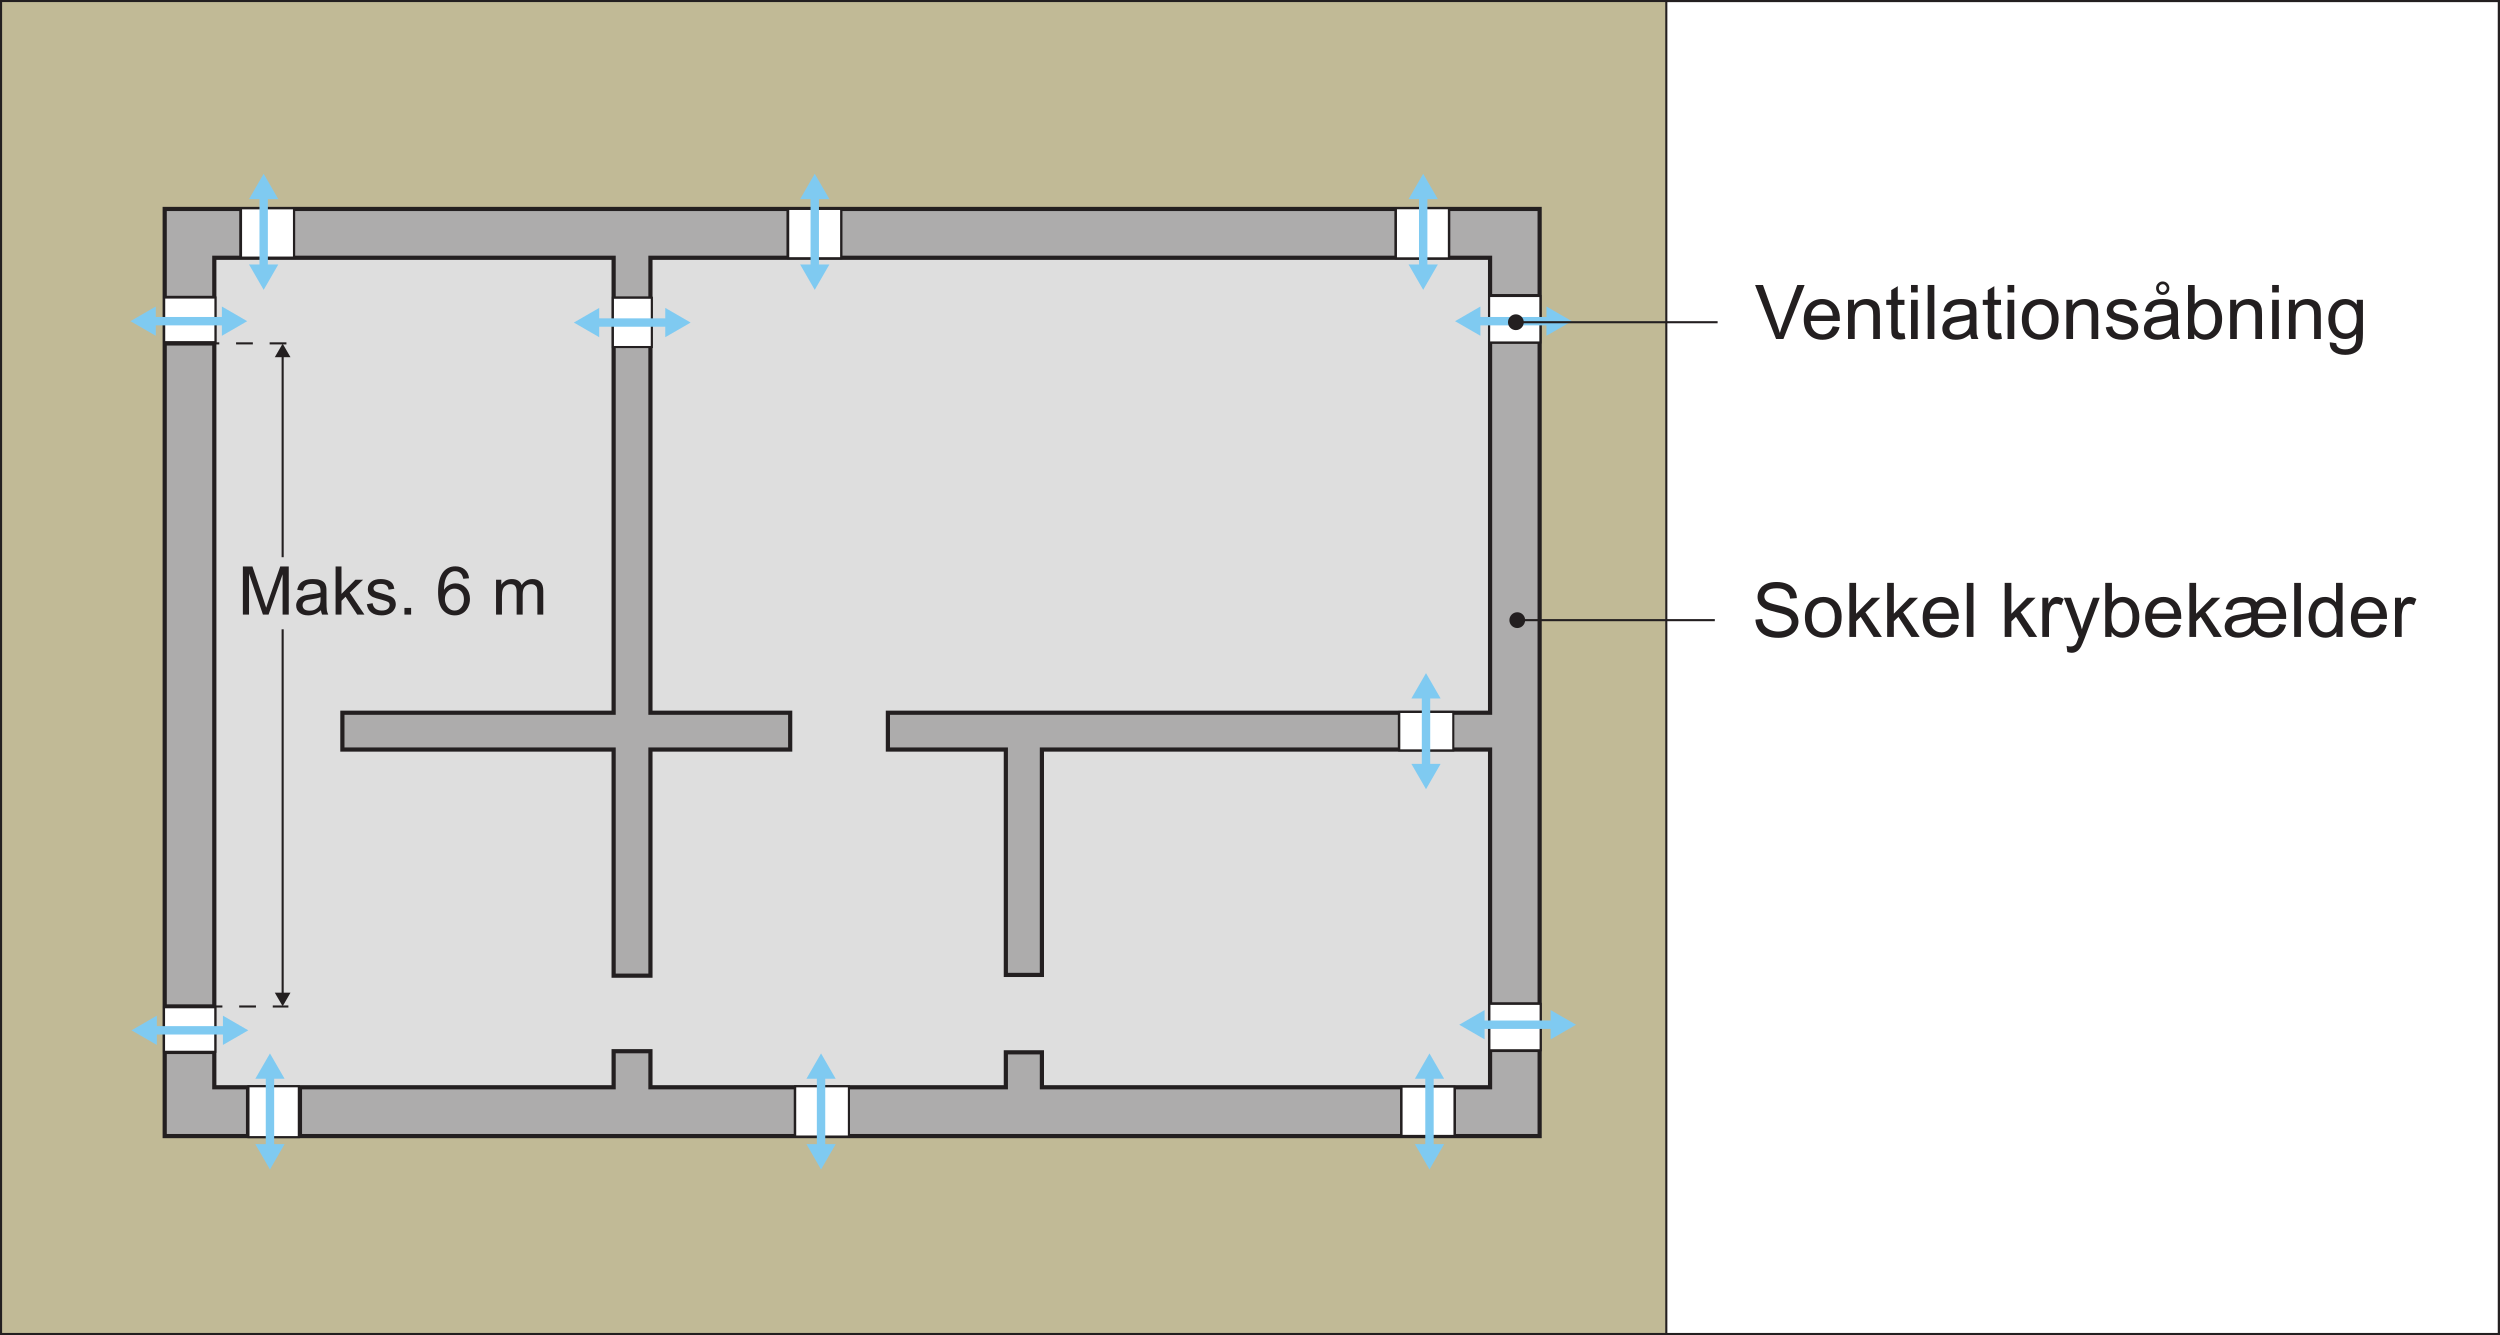 <?xml version="1.0" encoding="UTF-8"?>
<svg xmlns="http://www.w3.org/2000/svg" xmlns:xlink="http://www.w3.org/1999/xlink" width="297.89pt" height="159.08pt" viewBox="0 0 297.89 159.08" version="1.1">
<rect x="0" y="0" width="297.89" height="159.08" fill="#808080" stroke="none"/>
<defs>
<g>
<symbol overflow="visible" id="glyph0-0">
<path style="stroke:none;" d="M 5 0 L 5 -5 L 1 -5 L 1 0 Z M 1.125 -4.875 L 4.875 -4.875 L 4.875 -0.125 L 1.125 -0.125 Z M 1.125 -4.875 "/>
</symbol>
<symbol overflow="visible" id="glyph0-1">
<path style="stroke:none;" d="M 1.328 0 L 1.328 -4.875 L 2.984 0 L 3.656 0 L 5.328 -4.797 L 5.328 0 L 6.062 0 L 6.062 -5.734 L 5.047 -5.734 L 3.672 -1.75 C 3.531 -1.344 3.438 -1.031 3.375 -0.828 C 3.297 -1.016 3.219 -1.297 3.094 -1.672 L 1.734 -5.734 L 0.594 -5.734 L 0.594 0 Z M 1.328 0 "/>
</symbol>
<symbol overflow="visible" id="glyph0-2">
<path style="stroke:none;" d="M 3.375 0 L 4.109 0 C 4.031 -0.156 3.969 -0.328 3.938 -0.5 C 3.906 -0.672 3.891 -1.094 3.891 -1.734 L 3.891 -2.672 C 3.891 -2.984 3.891 -3.203 3.859 -3.312 C 3.812 -3.516 3.75 -3.672 3.641 -3.797 C 3.531 -3.922 3.375 -4.031 3.156 -4.109 C 2.922 -4.203 2.641 -4.234 2.281 -4.234 C 1.922 -4.234 1.609 -4.188 1.344 -4.094 C 1.078 -3.984 0.859 -3.859 0.719 -3.672 C 0.578 -3.5 0.469 -3.25 0.406 -2.953 L 1.094 -2.859 C 1.172 -3.156 1.281 -3.375 1.453 -3.484 C 1.609 -3.594 1.844 -3.656 2.188 -3.656 C 2.531 -3.656 2.812 -3.578 2.984 -3.422 C 3.125 -3.297 3.188 -3.109 3.188 -2.812 C 3.188 -2.797 3.188 -2.734 3.188 -2.625 C 2.906 -2.531 2.5 -2.453 1.922 -2.391 C 1.641 -2.359 1.438 -2.312 1.297 -2.281 C 1.109 -2.234 0.938 -2.156 0.797 -2.062 C 0.641 -1.953 0.516 -1.812 0.422 -1.641 C 0.344 -1.484 0.281 -1.297 0.281 -1.094 C 0.281 -0.75 0.406 -0.469 0.656 -0.25 C 0.906 -0.031 1.25 0.094 1.719 0.094 C 1.984 0.094 2.25 0.047 2.484 -0.047 C 2.734 -0.141 2.969 -0.297 3.234 -0.516 C 3.266 -0.312 3.297 -0.156 3.375 0 Z M 3.188 -1.828 C 3.188 -1.516 3.141 -1.281 3.062 -1.125 C 2.969 -0.922 2.812 -0.766 2.594 -0.641 C 2.391 -0.516 2.156 -0.469 1.875 -0.469 C 1.594 -0.469 1.391 -0.531 1.25 -0.641 C 1.109 -0.781 1.047 -0.922 1.047 -1.125 C 1.047 -1.234 1.078 -1.359 1.141 -1.453 C 1.203 -1.547 1.297 -1.625 1.422 -1.688 C 1.531 -1.734 1.75 -1.781 2.031 -1.812 C 2.547 -1.891 2.922 -1.969 3.188 -2.078 Z M 3.188 -1.828 "/>
</symbol>
<symbol overflow="visible" id="glyph0-3">
<path style="stroke:none;" d="M 1.234 0 L 1.234 -1.641 L 1.719 -2.125 L 3.109 0 L 3.969 0 L 2.219 -2.609 L 3.812 -4.156 L 2.891 -4.156 L 1.234 -2.469 L 1.234 -5.734 L 0.531 -5.734 L 0.531 0 Z M 1.234 0 "/>
</symbol>
<symbol overflow="visible" id="glyph0-4">
<path style="stroke:none;" d="M 0.797 -0.25 C 1.078 -0.031 1.484 0.094 2.031 0.094 C 2.359 0.094 2.641 0.031 2.891 -0.078 C 3.156 -0.188 3.359 -0.359 3.484 -0.562 C 3.625 -0.766 3.703 -0.984 3.703 -1.219 C 3.703 -1.469 3.641 -1.656 3.531 -1.828 C 3.422 -1.984 3.25 -2.109 3.062 -2.188 C 2.859 -2.266 2.516 -2.391 2.031 -2.516 C 1.688 -2.609 1.469 -2.672 1.406 -2.703 C 1.281 -2.75 1.188 -2.812 1.141 -2.875 C 1.078 -2.953 1.047 -3.047 1.047 -3.125 C 1.047 -3.266 1.125 -3.406 1.25 -3.5 C 1.391 -3.609 1.625 -3.656 1.938 -3.656 C 2.219 -3.656 2.422 -3.594 2.578 -3.484 C 2.734 -3.359 2.812 -3.188 2.844 -2.969 L 3.531 -3.078 C 3.484 -3.344 3.406 -3.562 3.297 -3.719 C 3.172 -3.875 2.984 -4.016 2.75 -4.094 C 2.5 -4.188 2.219 -4.234 1.891 -4.234 C 1.688 -4.234 1.469 -4.219 1.281 -4.156 C 1.094 -4.109 0.953 -4.031 0.844 -3.953 C 0.703 -3.844 0.578 -3.719 0.5 -3.562 C 0.406 -3.406 0.375 -3.234 0.375 -3.047 C 0.375 -2.844 0.422 -2.656 0.516 -2.484 C 0.625 -2.328 0.781 -2.188 0.969 -2.094 C 1.172 -2 1.531 -1.891 2.047 -1.766 C 2.422 -1.656 2.656 -1.578 2.766 -1.516 C 2.906 -1.438 2.969 -1.297 2.969 -1.141 C 2.969 -0.969 2.891 -0.812 2.75 -0.688 C 2.578 -0.547 2.344 -0.484 2.031 -0.484 C 1.703 -0.484 1.453 -0.562 1.266 -0.719 C 1.094 -0.859 0.984 -1.078 0.938 -1.359 L 0.25 -1.234 C 0.328 -0.797 0.5 -0.469 0.797 -0.25 Z M 0.797 -0.25 "/>
</symbol>
<symbol overflow="visible" id="glyph0-5">
<path style="stroke:none;" d="M 1.531 0 L 1.531 -0.797 L 0.734 -0.797 L 0.734 0 Z M 1.531 0 "/>
</symbol>
<symbol overflow="visible" id="glyph0-6">
<path style="stroke:none;" d=""/>
</symbol>
<symbol overflow="visible" id="glyph0-7">
<path style="stroke:none;" d="M 3.469 -5.375 C 3.188 -5.625 2.812 -5.75 2.359 -5.75 C 1.766 -5.75 1.281 -5.531 0.922 -5.094 C 0.516 -4.594 0.297 -3.797 0.297 -2.688 C 0.297 -1.688 0.484 -0.984 0.859 -0.547 C 1.234 -0.125 1.703 0.094 2.297 0.094 C 2.641 0.094 2.938 0.016 3.219 -0.156 C 3.484 -0.312 3.703 -0.547 3.859 -0.859 C 4.016 -1.172 4.094 -1.5 4.094 -1.859 C 4.094 -2.406 3.922 -2.859 3.594 -3.203 C 3.266 -3.547 2.859 -3.719 2.391 -3.719 C 2.125 -3.719 1.859 -3.656 1.625 -3.531 C 1.375 -3.406 1.172 -3.219 1 -2.953 C 1.016 -3.531 1.078 -3.969 1.203 -4.281 C 1.328 -4.594 1.5 -4.828 1.719 -4.984 C 1.891 -5.109 2.094 -5.172 2.312 -5.172 C 2.594 -5.172 2.844 -5.078 3.031 -4.875 C 3.141 -4.75 3.234 -4.547 3.297 -4.266 L 3.984 -4.328 C 3.938 -4.781 3.766 -5.125 3.469 -5.375 Z M 1.453 -2.75 C 1.656 -2.984 1.938 -3.094 2.25 -3.094 C 2.578 -3.094 2.844 -2.984 3.062 -2.75 C 3.266 -2.531 3.375 -2.219 3.375 -1.812 C 3.375 -1.406 3.266 -1.078 3.047 -0.844 C 2.844 -0.594 2.578 -0.484 2.281 -0.484 C 2.078 -0.484 1.875 -0.531 1.703 -0.656 C 1.516 -0.766 1.375 -0.938 1.266 -1.156 C 1.156 -1.391 1.109 -1.609 1.109 -1.859 C 1.109 -2.219 1.219 -2.531 1.453 -2.75 Z M 1.453 -2.75 "/>
</symbol>
<symbol overflow="visible" id="glyph0-8">
<path style="stroke:none;" d="M 1.234 0 L 1.234 -2.156 C 1.234 -2.531 1.266 -2.812 1.344 -3.016 C 1.422 -3.219 1.547 -3.375 1.719 -3.469 C 1.875 -3.578 2.062 -3.625 2.25 -3.625 C 2.516 -3.625 2.703 -3.547 2.812 -3.406 C 2.938 -3.234 2.984 -3.016 2.984 -2.703 L 2.984 0 L 3.703 0 L 3.703 -2.406 C 3.703 -2.844 3.797 -3.141 3.984 -3.344 C 4.172 -3.531 4.422 -3.625 4.719 -3.625 C 4.875 -3.625 5.016 -3.594 5.141 -3.516 C 5.25 -3.438 5.344 -3.344 5.391 -3.219 C 5.438 -3.094 5.453 -2.891 5.453 -2.609 L 5.453 0 L 6.156 0 L 6.156 -2.844 C 6.156 -3.312 6.047 -3.672 5.828 -3.891 C 5.594 -4.125 5.281 -4.234 4.875 -4.234 C 4.344 -4.234 3.906 -4 3.578 -3.516 C 3.5 -3.75 3.375 -3.922 3.172 -4.047 C 2.969 -4.172 2.719 -4.234 2.422 -4.234 C 2.141 -4.234 1.891 -4.172 1.688 -4.062 C 1.469 -3.922 1.281 -3.766 1.156 -3.562 L 1.156 -4.156 L 0.531 -4.156 L 0.531 0 Z M 1.234 0 "/>
</symbol>
<symbol overflow="visible" id="glyph1-0">
<path style="stroke:none;" d="M 5.625 0 L 5.625 -5.625 L 1.125 -5.625 L 1.125 0 Z M 1.266 -5.484 L 5.484 -5.484 L 5.484 -0.141 L 1.266 -0.141 Z M 1.266 -5.484 "/>
</symbol>
<symbol overflow="visible" id="glyph1-1">
<path style="stroke:none;" d="M 0.766 -0.906 C 0.984 -0.578 1.297 -0.312 1.688 -0.141 C 2.094 0.031 2.578 0.109 3.156 0.109 C 3.625 0.109 4.031 0.031 4.391 -0.141 C 4.766 -0.312 5.047 -0.547 5.234 -0.844 C 5.438 -1.156 5.531 -1.469 5.531 -1.812 C 5.531 -2.156 5.438 -2.469 5.266 -2.734 C 5.078 -3 4.812 -3.219 4.438 -3.391 C 4.188 -3.5 3.703 -3.641 3.016 -3.797 C 2.328 -3.953 1.891 -4.109 1.734 -4.25 C 1.562 -4.406 1.469 -4.594 1.469 -4.828 C 1.469 -5.094 1.594 -5.312 1.828 -5.516 C 2.062 -5.703 2.438 -5.797 2.969 -5.797 C 3.453 -5.797 3.828 -5.688 4.078 -5.484 C 4.344 -5.281 4.484 -4.969 4.531 -4.562 L 5.344 -4.625 C 5.328 -5 5.234 -5.344 5.031 -5.641 C 4.828 -5.938 4.547 -6.172 4.188 -6.312 C 3.828 -6.469 3.406 -6.547 2.922 -6.547 C 2.5 -6.547 2.094 -6.484 1.75 -6.344 C 1.391 -6.188 1.109 -5.969 0.938 -5.688 C 0.75 -5.406 0.656 -5.109 0.656 -4.766 C 0.656 -4.469 0.734 -4.219 0.875 -3.969 C 1.031 -3.734 1.266 -3.531 1.562 -3.359 C 1.812 -3.234 2.219 -3.109 2.812 -2.969 C 3.406 -2.828 3.781 -2.719 3.953 -2.656 C 4.234 -2.547 4.422 -2.422 4.531 -2.281 C 4.656 -2.125 4.719 -1.938 4.719 -1.75 C 4.719 -1.547 4.656 -1.359 4.531 -1.203 C 4.406 -1.031 4.234 -0.891 3.984 -0.797 C 3.719 -0.688 3.438 -0.641 3.109 -0.641 C 2.75 -0.641 2.422 -0.719 2.141 -0.844 C 1.844 -0.969 1.625 -1.141 1.484 -1.344 C 1.344 -1.547 1.25 -1.812 1.219 -2.141 L 0.406 -2.062 C 0.422 -1.641 0.547 -1.25 0.766 -0.906 Z M 0.766 -0.906 "/>
</symbol>
<symbol overflow="visible" id="glyph1-2">
<path style="stroke:none;" d="M 0.906 -0.531 C 1.312 -0.109 1.844 0.094 2.484 0.094 C 2.891 0.094 3.266 0 3.625 -0.188 C 3.953 -0.375 4.219 -0.641 4.406 -0.984 C 4.578 -1.328 4.672 -1.797 4.672 -2.406 C 4.672 -3.141 4.469 -3.719 4.062 -4.141 C 3.656 -4.562 3.125 -4.766 2.484 -4.766 C 1.906 -4.766 1.422 -4.594 1.016 -4.25 C 0.547 -3.828 0.297 -3.188 0.297 -2.344 C 0.297 -1.547 0.5 -0.938 0.906 -0.531 Z M 1.5 -3.672 C 1.766 -3.969 2.094 -4.109 2.484 -4.109 C 2.875 -4.109 3.203 -3.969 3.469 -3.672 C 3.719 -3.375 3.859 -2.938 3.859 -2.359 C 3.859 -1.75 3.719 -1.297 3.469 -1 C 3.203 -0.703 2.875 -0.547 2.484 -0.547 C 2.094 -0.547 1.766 -0.688 1.5 -0.984 C 1.234 -1.281 1.109 -1.734 1.109 -2.328 C 1.109 -2.922 1.234 -3.375 1.5 -3.672 Z M 1.5 -3.672 "/>
</symbol>
<symbol overflow="visible" id="glyph1-3">
<path style="stroke:none;" d="M 1.391 0 L 1.391 -1.859 L 1.938 -2.391 L 3.484 0 L 4.469 0 L 2.5 -2.938 L 4.281 -4.672 L 3.266 -4.672 L 1.391 -2.766 L 1.391 -6.438 L 0.594 -6.438 L 0.594 0 Z M 1.391 0 "/>
</symbol>
<symbol overflow="visible" id="glyph1-4">
<path style="stroke:none;" d="M 3.297 -0.781 C 3.094 -0.625 2.844 -0.547 2.562 -0.547 C 2.156 -0.547 1.844 -0.688 1.578 -0.953 C 1.312 -1.234 1.172 -1.625 1.141 -2.141 L 4.625 -2.141 C 4.625 -2.219 4.625 -2.297 4.625 -2.344 C 4.625 -3.109 4.422 -3.703 4.031 -4.125 C 3.641 -4.547 3.125 -4.766 2.516 -4.766 C 1.859 -4.766 1.344 -4.547 0.938 -4.125 C 0.531 -3.688 0.328 -3.078 0.328 -2.297 C 0.328 -1.531 0.531 -0.953 0.938 -0.531 C 1.328 -0.109 1.875 0.094 2.562 0.094 C 3.094 0.094 3.531 -0.031 3.891 -0.297 C 4.234 -0.562 4.469 -0.922 4.594 -1.406 L 3.781 -1.516 C 3.656 -1.172 3.5 -0.938 3.297 -0.781 Z M 1.609 -3.75 C 1.844 -4 2.156 -4.125 2.516 -4.125 C 2.922 -4.125 3.234 -3.969 3.484 -3.656 C 3.656 -3.469 3.75 -3.172 3.781 -2.781 L 1.188 -2.781 C 1.219 -3.188 1.344 -3.516 1.609 -3.75 Z M 1.609 -3.75 "/>
</symbol>
<symbol overflow="visible" id="glyph1-5">
<path style="stroke:none;" d="M 1.375 0 L 1.375 -6.438 L 0.578 -6.438 L 0.578 0 Z M 1.375 0 "/>
</symbol>
<symbol overflow="visible" id="glyph1-6">
<path style="stroke:none;" d=""/>
</symbol>
<symbol overflow="visible" id="glyph1-7">
<path style="stroke:none;" d="M 1.375 0 L 1.375 -2.438 C 1.375 -2.766 1.422 -3.078 1.516 -3.359 C 1.562 -3.547 1.672 -3.688 1.797 -3.797 C 1.938 -3.891 2.094 -3.953 2.266 -3.953 C 2.453 -3.953 2.641 -3.891 2.844 -3.781 L 3.125 -4.516 C 2.844 -4.688 2.578 -4.766 2.312 -4.766 C 2.125 -4.766 1.953 -4.719 1.797 -4.609 C 1.641 -4.516 1.469 -4.281 1.297 -3.953 L 1.297 -4.672 L 0.578 -4.672 L 0.578 0 Z M 1.375 0 "/>
</symbol>
<symbol overflow="visible" id="glyph1-8">
<path style="stroke:none;" d="M 1.078 1.891 C 1.328 1.891 1.531 1.828 1.719 1.703 C 1.906 1.578 2.062 1.391 2.203 1.141 C 2.312 0.938 2.453 0.594 2.656 0.078 L 4.422 -4.672 L 3.625 -4.672 L 2.625 -1.938 C 2.5 -1.609 2.391 -1.25 2.297 -0.906 C 2.203 -1.266 2.094 -1.625 1.969 -1.969 L 0.984 -4.672 L 0.141 -4.672 L 1.922 0.016 C 1.875 0.094 1.859 0.156 1.844 0.203 C 1.734 0.516 1.656 0.719 1.609 0.797 C 1.531 0.906 1.453 0.984 1.344 1.047 C 1.234 1.109 1.094 1.141 0.922 1.141 C 0.797 1.141 0.641 1.109 0.469 1.062 L 0.562 1.797 C 0.75 1.859 0.922 1.891 1.078 1.891 Z M 1.078 1.891 "/>
</symbol>
<symbol overflow="visible" id="glyph1-9">
<path style="stroke:none;" d="M 1.328 -0.578 C 1.641 -0.125 2.062 0.094 2.625 0.094 C 3.172 0.094 3.641 -0.109 4.047 -0.562 C 4.438 -0.984 4.641 -1.609 4.641 -2.406 C 4.641 -2.75 4.594 -3.062 4.484 -3.359 C 4.406 -3.641 4.281 -3.891 4.109 -4.109 C 3.938 -4.312 3.719 -4.484 3.469 -4.594 C 3.219 -4.719 2.938 -4.766 2.656 -4.766 C 2.141 -4.766 1.703 -4.562 1.375 -4.141 L 1.375 -6.438 L 0.578 -6.438 L 0.578 0 L 1.328 0 Z M 1.688 -3.672 C 1.938 -3.969 2.234 -4.125 2.578 -4.125 C 2.922 -4.125 3.219 -3.984 3.469 -3.688 C 3.703 -3.406 3.828 -2.953 3.828 -2.344 C 3.828 -1.75 3.703 -1.297 3.453 -1 C 3.188 -0.703 2.891 -0.547 2.562 -0.547 C 2.125 -0.547 1.797 -0.75 1.531 -1.156 C 1.391 -1.406 1.312 -1.812 1.312 -2.359 C 1.312 -2.938 1.438 -3.375 1.688 -3.672 Z M 1.688 -3.672 "/>
</symbol>
<symbol overflow="visible" id="glyph1-10">
<path style="stroke:none;" d="M 6.781 -1.531 C 6.703 -1.219 6.562 -0.984 6.359 -0.812 C 6.141 -0.641 5.891 -0.547 5.594 -0.547 C 5.328 -0.547 5.094 -0.609 4.875 -0.734 C 4.656 -0.859 4.5 -1.031 4.406 -1.219 C 4.297 -1.406 4.25 -1.703 4.25 -2.141 L 7.625 -2.141 C 7.625 -2.266 7.625 -2.344 7.625 -2.406 C 7.625 -2.766 7.562 -3.141 7.422 -3.516 C 7.266 -3.891 7.047 -4.188 6.734 -4.422 C 6.422 -4.656 6.031 -4.766 5.562 -4.766 C 5.219 -4.766 4.938 -4.719 4.703 -4.609 C 4.469 -4.5 4.25 -4.344 4.062 -4.141 C 3.938 -4.328 3.797 -4.469 3.625 -4.547 C 3.328 -4.703 2.938 -4.766 2.453 -4.766 C 2.062 -4.766 1.734 -4.719 1.438 -4.594 C 1.156 -4.484 0.922 -4.328 0.781 -4.125 C 0.625 -3.922 0.5 -3.656 0.422 -3.312 L 1.188 -3.219 C 1.234 -3.469 1.312 -3.641 1.391 -3.766 C 1.469 -3.875 1.609 -3.953 1.781 -4.016 C 1.969 -4.094 2.172 -4.109 2.438 -4.109 C 2.812 -4.109 3.078 -4.047 3.234 -3.891 C 3.391 -3.75 3.453 -3.484 3.453 -3.109 C 3.453 -3.062 3.453 -3 3.453 -2.938 C 3.156 -2.859 2.797 -2.781 2.344 -2.719 C 1.797 -2.641 1.375 -2.562 1.109 -2.438 C 0.859 -2.328 0.656 -2.156 0.516 -1.938 C 0.375 -1.719 0.297 -1.484 0.297 -1.234 C 0.297 -0.859 0.438 -0.547 0.719 -0.281 C 1 -0.031 1.391 0.094 1.891 0.094 C 2.25 0.094 2.578 0.031 2.891 -0.109 C 3.219 -0.25 3.516 -0.469 3.828 -0.781 C 4.047 -0.469 4.297 -0.25 4.578 -0.109 C 4.859 0.031 5.188 0.094 5.562 0.094 C 6.078 0.094 6.516 -0.031 6.859 -0.297 C 7.219 -0.562 7.469 -0.938 7.609 -1.438 Z M 4.641 -3.766 C 4.875 -4 5.188 -4.109 5.547 -4.109 C 5.906 -4.109 6.203 -4 6.422 -3.781 C 6.656 -3.578 6.781 -3.234 6.828 -2.781 L 4.25 -2.781 C 4.281 -3.203 4.406 -3.531 4.641 -3.766 Z M 3.406 -1.391 C 3.328 -1.141 3.172 -0.938 2.922 -0.781 C 2.672 -0.609 2.375 -0.516 2.047 -0.516 C 1.75 -0.516 1.516 -0.594 1.375 -0.734 C 1.219 -0.875 1.141 -1.047 1.141 -1.266 C 1.141 -1.469 1.219 -1.656 1.391 -1.797 C 1.516 -1.906 1.75 -1.969 2.062 -2.016 C 2.766 -2.141 3.234 -2.234 3.469 -2.344 C 3.469 -1.859 3.453 -1.547 3.406 -1.391 Z M 3.406 -1.391 "/>
</symbol>
<symbol overflow="visible" id="glyph1-11">
<path style="stroke:none;" d="M 4.344 0 L 4.344 -6.438 L 3.562 -6.438 L 3.562 -4.125 C 3.422 -4.312 3.234 -4.469 3.016 -4.594 C 2.797 -4.703 2.547 -4.766 2.266 -4.766 C 1.875 -4.766 1.531 -4.672 1.219 -4.469 C 0.922 -4.266 0.688 -3.984 0.531 -3.594 C 0.375 -3.219 0.297 -2.797 0.297 -2.328 C 0.297 -1.859 0.391 -1.438 0.562 -1.062 C 0.734 -0.703 0.969 -0.406 1.281 -0.203 C 1.594 0 1.938 0.094 2.297 0.094 C 2.875 0.094 3.312 -0.141 3.609 -0.594 L 3.609 0 Z M 1.453 -3.688 C 1.703 -3.969 1.984 -4.109 2.344 -4.109 C 2.703 -4.109 3 -3.953 3.266 -3.656 C 3.5 -3.359 3.625 -2.891 3.625 -2.266 C 3.625 -1.688 3.516 -1.25 3.266 -0.969 C 3.031 -0.688 2.734 -0.547 2.375 -0.547 C 2.031 -0.547 1.734 -0.688 1.484 -0.984 C 1.234 -1.281 1.109 -1.734 1.109 -2.328 C 1.109 -2.938 1.219 -3.391 1.453 -3.688 Z M 1.453 -3.688 "/>
</symbol>
<symbol overflow="visible" id="glyph1-12">
<path style="stroke:none;" d="M 3.406 0 L 5.938 -6.438 L 5.062 -6.438 L 3.328 -1.766 C 3.188 -1.406 3.078 -1.062 2.984 -0.719 C 2.875 -1.031 2.766 -1.391 2.641 -1.766 L 0.969 -6.438 L 0.031 -6.438 L 2.531 0 Z M 3.406 0 "/>
</symbol>
<symbol overflow="visible" id="glyph1-13">
<path style="stroke:none;" d="M 1.391 0 L 1.391 -2.547 C 1.391 -3.156 1.516 -3.562 1.75 -3.766 C 2 -3.984 2.281 -4.094 2.625 -4.094 C 2.828 -4.094 3.016 -4.047 3.172 -3.938 C 3.328 -3.859 3.438 -3.719 3.5 -3.562 C 3.562 -3.406 3.594 -3.156 3.594 -2.828 L 3.594 0 L 4.391 0 L 4.391 -2.875 C 4.391 -3.234 4.359 -3.484 4.344 -3.641 C 4.297 -3.859 4.219 -4.062 4.094 -4.219 C 3.984 -4.391 3.797 -4.516 3.562 -4.609 C 3.328 -4.719 3.062 -4.766 2.797 -4.766 C 2.141 -4.766 1.641 -4.516 1.312 -4 L 1.312 -4.672 L 0.594 -4.672 L 0.594 0 Z M 1.391 0 "/>
</symbol>
<symbol overflow="visible" id="glyph1-14">
<path style="stroke:none;" d="M 1.969 -0.672 C 1.859 -0.672 1.766 -0.688 1.703 -0.734 C 1.641 -0.781 1.594 -0.812 1.562 -0.891 C 1.531 -0.953 1.516 -1.094 1.516 -1.328 L 1.516 -4.062 L 2.312 -4.062 L 2.312 -4.672 L 1.516 -4.672 L 1.516 -6.297 L 0.734 -5.828 L 0.734 -4.672 L 0.141 -4.672 L 0.141 -4.062 L 0.734 -4.062 L 0.734 -1.375 C 0.734 -0.891 0.766 -0.578 0.828 -0.438 C 0.891 -0.281 1 -0.156 1.156 -0.078 C 1.312 0.016 1.531 0.062 1.828 0.062 C 2 0.062 2.203 0.031 2.422 -0.016 L 2.312 -0.703 C 2.172 -0.688 2.047 -0.672 1.969 -0.672 Z M 1.969 -0.672 "/>
</symbol>
<symbol overflow="visible" id="glyph1-15">
<path style="stroke:none;" d="M 1.391 -5.547 L 1.391 -6.438 L 0.594 -6.438 L 0.594 -5.547 Z M 1.391 0 L 1.391 -4.672 L 0.594 -4.672 L 0.594 0 Z M 1.391 0 "/>
</symbol>
<symbol overflow="visible" id="glyph1-16">
<path style="stroke:none;" d="M 3.797 0 L 4.625 0 C 4.531 -0.188 4.469 -0.375 4.422 -0.562 C 4.406 -0.75 4.391 -1.219 4.391 -1.953 L 4.391 -3 C 4.391 -3.359 4.375 -3.594 4.344 -3.734 C 4.297 -3.953 4.219 -4.125 4.094 -4.281 C 3.984 -4.422 3.797 -4.531 3.547 -4.625 C 3.297 -4.719 2.969 -4.766 2.578 -4.766 C 2.172 -4.766 1.812 -4.719 1.516 -4.609 C 1.203 -4.484 0.969 -4.344 0.812 -4.125 C 0.641 -3.938 0.531 -3.656 0.453 -3.328 L 1.234 -3.219 C 1.312 -3.562 1.453 -3.781 1.625 -3.922 C 1.812 -4.047 2.078 -4.109 2.453 -4.109 C 2.859 -4.109 3.156 -4.016 3.359 -3.844 C 3.516 -3.719 3.578 -3.484 3.578 -3.172 C 3.578 -3.141 3.578 -3.062 3.578 -2.969 C 3.281 -2.859 2.812 -2.766 2.156 -2.688 C 1.859 -2.656 1.625 -2.609 1.453 -2.578 C 1.25 -2.516 1.062 -2.438 0.891 -2.312 C 0.719 -2.203 0.578 -2.047 0.484 -1.859 C 0.375 -1.672 0.328 -1.453 0.328 -1.234 C 0.328 -0.844 0.453 -0.516 0.734 -0.281 C 1.016 -0.031 1.406 0.094 1.922 0.094 C 2.234 0.094 2.531 0.047 2.797 -0.047 C 3.062 -0.156 3.344 -0.328 3.641 -0.578 C 3.672 -0.359 3.719 -0.172 3.797 0 Z M 3.578 -2.047 C 3.578 -1.703 3.531 -1.438 3.453 -1.266 C 3.344 -1.031 3.172 -0.859 2.922 -0.719 C 2.688 -0.578 2.422 -0.516 2.109 -0.516 C 1.797 -0.516 1.562 -0.594 1.406 -0.734 C 1.25 -0.875 1.172 -1.047 1.172 -1.266 C 1.172 -1.391 1.203 -1.516 1.281 -1.625 C 1.344 -1.75 1.453 -1.828 1.594 -1.891 C 1.734 -1.938 1.969 -2 2.281 -2.047 C 2.859 -2.125 3.297 -2.219 3.578 -2.344 Z M 3.578 -2.047 "/>
</symbol>
<symbol overflow="visible" id="glyph1-17">
<path style="stroke:none;" d="M 0.891 -0.281 C 1.203 -0.031 1.672 0.094 2.281 0.094 C 2.641 0.094 2.969 0.031 3.266 -0.094 C 3.562 -0.219 3.766 -0.391 3.922 -0.625 C 4.078 -0.859 4.156 -1.109 4.156 -1.375 C 4.156 -1.641 4.094 -1.875 3.969 -2.047 C 3.844 -2.234 3.656 -2.359 3.453 -2.469 C 3.219 -2.562 2.828 -2.688 2.281 -2.828 C 1.891 -2.938 1.656 -3 1.578 -3.031 C 1.438 -3.094 1.344 -3.156 1.281 -3.234 C 1.219 -3.328 1.172 -3.422 1.172 -3.516 C 1.172 -3.688 1.266 -3.828 1.406 -3.938 C 1.562 -4.062 1.828 -4.125 2.188 -4.125 C 2.5 -4.125 2.734 -4.047 2.891 -3.922 C 3.062 -3.781 3.172 -3.594 3.203 -3.344 L 3.984 -3.453 C 3.922 -3.766 3.828 -4 3.703 -4.188 C 3.578 -4.359 3.359 -4.516 3.094 -4.609 C 2.812 -4.719 2.5 -4.766 2.141 -4.766 C 1.891 -4.766 1.656 -4.75 1.453 -4.688 C 1.234 -4.609 1.078 -4.531 0.938 -4.453 C 0.781 -4.328 0.641 -4.188 0.562 -4 C 0.453 -3.828 0.406 -3.641 0.406 -3.422 C 0.406 -3.203 0.469 -2.984 0.578 -2.797 C 0.703 -2.625 0.875 -2.469 1.094 -2.359 C 1.328 -2.25 1.719 -2.125 2.297 -1.984 C 2.734 -1.875 3 -1.781 3.109 -1.703 C 3.266 -1.609 3.344 -1.469 3.344 -1.281 C 3.344 -1.094 3.266 -0.922 3.094 -0.781 C 2.906 -0.625 2.641 -0.547 2.281 -0.547 C 1.906 -0.547 1.625 -0.625 1.438 -0.797 C 1.234 -0.969 1.109 -1.203 1.062 -1.516 L 0.281 -1.391 C 0.375 -0.906 0.562 -0.531 0.891 -0.281 Z M 0.891 -0.281 "/>
</symbol>
<symbol overflow="visible" id="glyph1-18">
<path style="stroke:none;" d="M 3.797 0 L 4.625 0 C 4.531 -0.188 4.469 -0.375 4.422 -0.562 C 4.406 -0.75 4.391 -1.219 4.391 -1.953 L 4.391 -3 C 4.391 -3.359 4.375 -3.594 4.344 -3.734 C 4.297 -3.953 4.219 -4.125 4.094 -4.281 C 3.984 -4.422 3.797 -4.531 3.547 -4.625 C 3.297 -4.719 2.969 -4.766 2.578 -4.766 C 2.172 -4.766 1.812 -4.719 1.516 -4.609 C 1.203 -4.484 0.969 -4.344 0.812 -4.125 C 0.641 -3.938 0.531 -3.656 0.453 -3.328 L 1.234 -3.219 C 1.312 -3.562 1.453 -3.781 1.625 -3.922 C 1.812 -4.047 2.078 -4.109 2.453 -4.109 C 2.859 -4.109 3.156 -4.016 3.359 -3.844 C 3.516 -3.719 3.578 -3.484 3.578 -3.172 C 3.578 -3.141 3.578 -3.062 3.578 -2.969 C 3.281 -2.859 2.812 -2.766 2.156 -2.688 C 1.859 -2.656 1.625 -2.609 1.453 -2.578 C 1.25 -2.516 1.062 -2.438 0.891 -2.312 C 0.719 -2.203 0.578 -2.047 0.484 -1.859 C 0.375 -1.672 0.328 -1.453 0.328 -1.234 C 0.328 -0.844 0.453 -0.516 0.734 -0.281 C 1.016 -0.031 1.406 0.094 1.922 0.094 C 2.234 0.094 2.531 0.047 2.797 -0.047 C 3.062 -0.156 3.344 -0.328 3.641 -0.578 C 3.672 -0.359 3.719 -0.172 3.797 0 Z M 3.578 -2.047 C 3.578 -1.703 3.531 -1.438 3.453 -1.266 C 3.344 -1.031 3.172 -0.859 2.922 -0.719 C 2.688 -0.578 2.422 -0.516 2.109 -0.516 C 1.797 -0.516 1.562 -0.594 1.406 -0.734 C 1.25 -0.875 1.172 -1.047 1.172 -1.266 C 1.172 -1.391 1.203 -1.516 1.281 -1.625 C 1.344 -1.75 1.453 -1.828 1.594 -1.891 C 1.734 -1.938 1.969 -2 2.281 -2.047 C 2.859 -2.125 3.297 -2.219 3.578 -2.344 Z M 2 -5.484 C 2.156 -5.328 2.344 -5.25 2.578 -5.25 C 2.781 -5.25 2.969 -5.328 3.125 -5.484 C 3.281 -5.641 3.359 -5.828 3.359 -6.062 C 3.359 -6.266 3.281 -6.469 3.125 -6.625 C 2.969 -6.781 2.781 -6.859 2.562 -6.859 C 2.344 -6.859 2.172 -6.781 2.016 -6.625 C 1.859 -6.469 1.781 -6.281 1.781 -6.078 C 1.781 -5.828 1.859 -5.641 2 -5.484 Z M 2.25 -6.406 C 2.344 -6.484 2.453 -6.531 2.578 -6.531 C 2.703 -6.531 2.812 -6.484 2.891 -6.391 C 2.984 -6.297 3.047 -6.188 3.047 -6.062 C 3.047 -5.922 2.984 -5.812 2.891 -5.719 C 2.812 -5.625 2.703 -5.578 2.578 -5.578 C 2.453 -5.578 2.344 -5.625 2.25 -5.719 C 2.156 -5.812 2.109 -5.938 2.109 -6.062 C 2.109 -6.188 2.156 -6.297 2.25 -6.406 Z M 2.25 -6.406 "/>
</symbol>
<symbol overflow="visible" id="glyph1-19">
<path style="stroke:none;" d="M 0.938 1.516 C 1.281 1.766 1.734 1.891 2.297 1.891 C 2.766 1.891 3.156 1.797 3.469 1.625 C 3.797 1.453 4.031 1.219 4.172 0.906 C 4.328 0.609 4.406 0.094 4.406 -0.641 L 4.406 -4.672 L 3.672 -4.672 L 3.672 -4.094 C 3.312 -4.547 2.859 -4.766 2.297 -4.766 C 1.906 -4.766 1.531 -4.672 1.234 -4.469 C 0.922 -4.25 0.688 -3.969 0.531 -3.594 C 0.375 -3.219 0.281 -2.812 0.281 -2.359 C 0.281 -1.703 0.453 -1.156 0.812 -0.688 C 1.172 -0.234 1.672 0 2.297 0 C 2.812 0 3.25 -0.203 3.594 -0.609 C 3.594 -0.094 3.578 0.25 3.531 0.391 C 3.469 0.672 3.344 0.859 3.125 1.016 C 2.938 1.156 2.656 1.234 2.281 1.234 C 1.938 1.234 1.672 1.156 1.484 1.016 C 1.328 0.906 1.234 0.734 1.219 0.5 L 0.453 0.391 C 0.438 0.891 0.609 1.266 0.938 1.516 Z M 1.469 -3.688 C 1.703 -3.969 2 -4.109 2.359 -4.109 C 2.719 -4.109 3.031 -3.969 3.281 -3.688 C 3.531 -3.391 3.656 -2.969 3.656 -2.391 C 3.656 -1.797 3.531 -1.359 3.297 -1.078 C 3.047 -0.797 2.734 -0.656 2.375 -0.656 C 2 -0.656 1.703 -0.797 1.453 -1.078 C 1.219 -1.359 1.094 -1.812 1.094 -2.406 C 1.094 -2.984 1.219 -3.406 1.469 -3.688 Z M 1.469 -3.688 "/>
</symbol>
</g>
<clipPath id="clip1">
  <path d="M 0.125 0.121 L 203 0.121 L 203 158.953 L 0.125 158.953 Z M 0.125 0.121 "/>
</clipPath>
<clipPath id="clip2">
  <path d="M 198 0.121 L 297.762 0.121 L 297.762 158.953 L 198 158.953 Z M 198 0.121 "/>
</clipPath>
<clipPath id="clip3">
  <path d="M 0 0 L 297.891 0 L 297.891 159.078 L 0 159.078 Z M 0 0 "/>
</clipPath>
</defs>
<g id="surface1">
<g clip-path="url(#clip1)" clip-rule="nonzero">
<path style=" stroke:none;fill-rule:nonzero;fill:rgb(75.565%,72.897%,58.797%);fill-opacity:1;" d="M 202.793 -1.273 L 202.793 164.223 L -2.773 164.223 L -2.773 -1.273 L 202.793 -1.273 "/>
<path style="fill:none;stroke-width:2.5;stroke-linecap:butt;stroke-linejoin:miter;stroke:rgb(13.73%,12.16%,12.549%);stroke-opacity:1;stroke-miterlimit:10;" d="M 2027.93 1603.534 L 2027.93 -51.427 L -27.734 -51.427 L -27.734 1603.534 Z M 2027.93 1603.534 " transform="matrix(0.1,0,0,-0.1,0,159.08)"/>
</g>
<g clip-path="url(#clip2)" clip-rule="nonzero">
<path style=" stroke:none;fill-rule:nonzero;fill:rgb(100%,100%,100%);fill-opacity:1;" d="M 297.762 264.121 L 198.551 264.121 L 198.551 0.121 L 297.762 0.121 L 297.762 264.121 "/>
<path style="fill:none;stroke-width:2.5;stroke-linecap:butt;stroke-linejoin:miter;stroke:rgb(13.73%,12.16%,12.549%);stroke-opacity:1;stroke-miterlimit:10;" d="M 2977.617 -1050.411 L 1985.508 -1050.411 L 1985.508 1589.589 L 2977.617 1589.589 Z M 2977.617 -1050.411 " transform="matrix(0.1,0,0,-0.1,0,159.08)"/>
</g>
<path style=" stroke:none;fill-rule:nonzero;fill:rgb(87.068%,86.833%,86.891%);fill-opacity:1;" d="M 183.457 135.34 L 19.625 135.34 L 19.625 24.953 L 183.457 24.953 L 183.457 135.34 "/>
<path style=" stroke:none;fill-rule:nonzero;fill:rgb(67.859%,67.273%,67.419%);fill-opacity:1;" d="M 77.504 116.227 L 77.504 89.277 L 94.156 89.277 L 94.156 84.891 L 77.504 84.891 L 77.504 41.016 L 73.117 41.016 L 73.117 84.891 L 40.797 84.891 L 40.797 89.277 L 73.117 89.277 L 73.117 116.227 L 77.504 116.227 "/>
<path style=" stroke:none;fill-rule:nonzero;fill:rgb(67.859%,67.273%,67.419%);fill-opacity:1;" d="M 100.117 24.863 L 100.117 30.684 L 166.406 30.684 L 166.406 24.863 L 100.117 24.863 "/>
<path style=" stroke:none;fill-rule:nonzero;fill:rgb(67.859%,67.273%,67.419%);fill-opacity:1;" d="M 172.562 30.684 L 177.551 30.684 L 177.551 35.285 L 183.457 35.285 L 183.457 24.863 L 172.562 24.863 L 172.562 30.684 "/>
<path style=" stroke:none;fill-rule:nonzero;fill:rgb(67.859%,67.273%,67.419%);fill-opacity:1;" d="M 34.918 30.684 L 73.117 30.684 L 73.117 35.586 L 77.504 35.586 L 77.504 30.684 L 93.961 30.684 L 93.961 24.863 L 34.918 24.863 L 34.918 30.684 "/>
<path style=" stroke:none;fill-rule:nonzero;fill:rgb(67.859%,67.273%,67.419%);fill-opacity:1;" d="M 183.457 119.68 L 183.457 40.711 L 177.551 40.711 L 177.551 84.891 L 172.969 84.891 L 172.969 89.277 L 177.551 89.277 L 177.551 119.68 L 183.457 119.68 "/>
<path style=" stroke:none;fill-rule:nonzero;fill:rgb(67.859%,67.273%,67.419%);fill-opacity:1;" d="M 105.797 84.891 L 105.797 89.277 L 119.852 89.277 L 119.852 116.137 L 124.148 116.137 L 124.148 89.277 L 166.809 89.277 L 166.809 84.891 L 105.797 84.891 "/>
<path style=" stroke:none;fill-rule:nonzero;fill:rgb(67.859%,67.273%,67.419%);fill-opacity:1;" d="M 167.078 129.52 L 124.148 129.52 L 124.148 125.355 L 119.852 125.355 L 119.852 129.52 L 100.988 129.52 L 100.988 135.34 L 167.078 135.34 L 167.078 129.52 "/>
<path style=" stroke:none;fill-rule:nonzero;fill:rgb(67.859%,67.273%,67.419%);fill-opacity:1;" d="M 29.555 129.52 L 25.535 129.52 L 25.535 125.348 L 19.625 125.348 L 19.625 135.34 L 29.555 135.34 L 29.555 129.52 "/>
<path style=" stroke:none;fill-rule:nonzero;fill:rgb(67.859%,67.273%,67.419%);fill-opacity:1;" d="M 177.551 125.109 L 177.551 129.52 L 173.234 129.52 L 173.234 135.34 L 183.457 135.34 L 183.457 125.109 L 177.551 125.109 "/>
<path style=" stroke:none;fill-rule:nonzero;fill:rgb(67.859%,67.273%,67.419%);fill-opacity:1;" d="M 94.828 135.34 L 94.828 129.52 L 77.504 129.52 L 77.504 125.223 L 73.117 125.223 L 73.117 129.52 L 35.742 129.52 L 35.742 135.34 L 94.828 135.34 "/>
<path style=" stroke:none;fill-rule:nonzero;fill:rgb(67.859%,67.273%,67.419%);fill-opacity:1;" d="M 25.535 35.496 L 25.535 30.684 L 28.758 30.684 L 28.758 24.863 L 19.625 24.863 L 19.625 35.496 L 25.535 35.496 "/>
<path style=" stroke:none;fill-rule:nonzero;fill:rgb(67.859%,67.273%,67.419%);fill-opacity:1;" d="M 19.625 119.93 L 25.535 119.93 L 25.535 40.926 L 19.625 40.926 L 19.625 119.93 "/>
<path style="fill:none;stroke-width:5;stroke-linecap:butt;stroke-linejoin:miter;stroke:rgb(13.73%,12.16%,12.549%);stroke-opacity:1;stroke-miterlimit:4;" d="M 775.039 741.542 L 941.562 741.542 L 941.562 697.675 L 775.039 697.675 L 775.039 428.222 L 731.172 428.222 L 731.172 697.675 L 407.969 697.675 L 407.969 741.542 L 731.172 741.542 L 731.172 1283.652 L 255.352 1283.652 L 255.352 295.253 L 731.172 295.253 L 731.172 338.222 L 775.039 338.222 L 775.039 295.253 L 1198.516 295.253 L 1198.516 336.894 L 1241.484 336.894 L 1241.484 295.253 L 1775.508 295.253 L 1775.508 697.675 L 1241.484 697.675 L 1241.484 429.12 L 1198.516 429.12 L 1198.516 697.675 L 1057.969 697.675 L 1057.969 741.542 L 1775.508 741.542 L 1775.508 1283.652 L 775.039 1283.652 Z M 1834.57 237.089 L 196.25 237.089 L 196.25 1341.816 L 1834.57 1341.816 Z M 1834.57 237.089 " transform="matrix(0.1,0,0,-0.1,0,159.08)"/>
<path style="fill:none;stroke-width:5;stroke-linecap:butt;stroke-linejoin:miter;stroke:rgb(13.73%,12.16%,12.549%);stroke-opacity:1;stroke-miterlimit:4;" d="M 196.641 1235.839 L 254.805 1235.839 " transform="matrix(0.1,0,0,-0.1,0,159.08)"/>
<path style="fill:none;stroke-width:5;stroke-linecap:butt;stroke-linejoin:miter;stroke:rgb(13.73%,12.16%,12.549%);stroke-opacity:1;stroke-miterlimit:4;" d="M 196.641 1181.542 L 255 1181.542 " transform="matrix(0.1,0,0,-0.1,0,159.08)"/>
<path style="fill:none;stroke-width:5;stroke-linecap:butt;stroke-linejoin:miter;stroke:rgb(13.73%,12.16%,12.549%);stroke-opacity:1;stroke-miterlimit:4;" d="M 287.578 1341.308 L 287.578 1283.964 " transform="matrix(0.1,0,0,-0.1,0,159.08)"/>
<path style="fill:none;stroke-width:5;stroke-linecap:butt;stroke-linejoin:miter;stroke:rgb(13.73%,12.16%,12.549%);stroke-opacity:1;stroke-miterlimit:4;" d="M 349.18 1341.308 L 349.18 1283.847 " transform="matrix(0.1,0,0,-0.1,0,159.08)"/>
<path style="fill:none;stroke-width:5;stroke-linecap:butt;stroke-linejoin:miter;stroke:rgb(13.73%,12.16%,12.549%);stroke-opacity:1;stroke-miterlimit:4;" d="M 196.641 391.581 L 254.805 391.581 " transform="matrix(0.1,0,0,-0.1,0,159.08)"/>
<path style="fill:none;stroke-width:5;stroke-linecap:butt;stroke-linejoin:miter;stroke:rgb(13.73%,12.16%,12.549%);stroke-opacity:1;stroke-miterlimit:4;" d="M 196.641 337.323 L 254.922 337.323 " transform="matrix(0.1,0,0,-0.1,0,159.08)"/>
<path style="fill:none;stroke-width:5;stroke-linecap:butt;stroke-linejoin:miter;stroke:rgb(13.73%,12.16%,12.549%);stroke-opacity:1;stroke-miterlimit:4;" d="M 939.609 1341.152 L 939.609 1283.808 " transform="matrix(0.1,0,0,-0.1,0,159.08)"/>
<path style="fill:none;stroke-width:5;stroke-linecap:butt;stroke-linejoin:miter;stroke:rgb(13.73%,12.16%,12.549%);stroke-opacity:1;stroke-miterlimit:4;" d="M 1001.172 1341.152 L 1001.172 1283.691 " transform="matrix(0.1,0,0,-0.1,0,159.08)"/>
<path style="fill:none;stroke-width:5;stroke-linecap:butt;stroke-linejoin:miter;stroke:rgb(13.73%,12.16%,12.549%);stroke-opacity:1;stroke-miterlimit:4;" d="M 1664.062 1341.659 L 1664.062 1284.316 " transform="matrix(0.1,0,0,-0.1,0,159.08)"/>
<path style="fill:none;stroke-width:5;stroke-linecap:butt;stroke-linejoin:miter;stroke:rgb(13.73%,12.16%,12.549%);stroke-opacity:1;stroke-miterlimit:4;" d="M 1725.625 1341.659 L 1725.625 1284.198 " transform="matrix(0.1,0,0,-0.1,0,159.08)"/>
<path style="fill:none;stroke-width:5;stroke-linecap:butt;stroke-linejoin:miter;stroke:rgb(13.73%,12.16%,12.549%);stroke-opacity:1;stroke-miterlimit:4;" d="M 295.547 294.745 L 295.547 237.402 " transform="matrix(0.1,0,0,-0.1,0,159.08)"/>
<path style="fill:none;stroke-width:5;stroke-linecap:butt;stroke-linejoin:miter;stroke:rgb(13.73%,12.16%,12.549%);stroke-opacity:1;stroke-miterlimit:4;" d="M 357.422 294.745 L 357.422 237.284 " transform="matrix(0.1,0,0,-0.1,0,159.08)"/>
<path style="fill:none;stroke-width:5;stroke-linecap:butt;stroke-linejoin:miter;stroke:rgb(13.73%,12.16%,12.549%);stroke-opacity:1;stroke-miterlimit:4;" d="M 948.281 294.823 L 948.281 237.48 " transform="matrix(0.1,0,0,-0.1,0,159.08)"/>
<path style="fill:none;stroke-width:5;stroke-linecap:butt;stroke-linejoin:miter;stroke:rgb(13.73%,12.16%,12.549%);stroke-opacity:1;stroke-miterlimit:4;" d="M 1009.883 294.823 L 1009.883 237.363 " transform="matrix(0.1,0,0,-0.1,0,159.08)"/>
<path style="fill:none;stroke-width:5;stroke-linecap:butt;stroke-linejoin:miter;stroke:rgb(13.73%,12.16%,12.549%);stroke-opacity:1;stroke-miterlimit:4;" d="M 1670.781 294.667 L 1670.781 237.363 " transform="matrix(0.1,0,0,-0.1,0,159.08)"/>
<path style="fill:none;stroke-width:5;stroke-linecap:butt;stroke-linejoin:miter;stroke:rgb(13.73%,12.16%,12.549%);stroke-opacity:1;stroke-miterlimit:4;" d="M 1732.344 294.667 L 1732.344 237.245 " transform="matrix(0.1,0,0,-0.1,0,159.08)"/>
<path style="fill:none;stroke-width:5;stroke-linecap:butt;stroke-linejoin:miter;stroke:rgb(13.73%,12.16%,12.549%);stroke-opacity:1;stroke-miterlimit:4;" d="M 731.133 1234.941 L 775.078 1234.941 " transform="matrix(0.1,0,0,-0.1,0,159.08)"/>
<path style="fill:none;stroke-width:5;stroke-linecap:butt;stroke-linejoin:miter;stroke:rgb(13.73%,12.16%,12.549%);stroke-opacity:1;stroke-miterlimit:4;" d="M 731.133 1180.644 L 774.57 1180.644 " transform="matrix(0.1,0,0,-0.1,0,159.08)"/>
<path style="fill:none;stroke-width:5;stroke-linecap:butt;stroke-linejoin:miter;stroke:rgb(13.73%,12.16%,12.549%);stroke-opacity:1;stroke-miterlimit:4;" d="M 1776.25 1237.948 L 1834.414 1237.948 " transform="matrix(0.1,0,0,-0.1,0,159.08)"/>
<path style="fill:none;stroke-width:5;stroke-linecap:butt;stroke-linejoin:miter;stroke:rgb(13.73%,12.16%,12.549%);stroke-opacity:1;stroke-miterlimit:4;" d="M 1776.25 1183.691 L 1834.492 1183.691 " transform="matrix(0.1,0,0,-0.1,0,159.08)"/>
<path style="fill:none;stroke-width:5;stroke-linecap:butt;stroke-linejoin:miter;stroke:rgb(13.73%,12.16%,12.549%);stroke-opacity:1;stroke-miterlimit:4;" d="M 1775.977 394.003 L 1834.141 394.003 " transform="matrix(0.1,0,0,-0.1,0,159.08)"/>
<path style="fill:none;stroke-width:5;stroke-linecap:butt;stroke-linejoin:miter;stroke:rgb(13.73%,12.16%,12.549%);stroke-opacity:1;stroke-miterlimit:4;" d="M 1775.977 339.706 L 1834.258 339.706 " transform="matrix(0.1,0,0,-0.1,0,159.08)"/>
<path style="fill:none;stroke-width:5;stroke-linecap:butt;stroke-linejoin:miter;stroke:rgb(13.73%,12.16%,12.549%);stroke-opacity:1;stroke-miterlimit:4;" d="M 1668.086 741.698 L 1668.086 697.675 " transform="matrix(0.1,0,0,-0.1,0,159.08)"/>
<path style="fill:none;stroke-width:5;stroke-linecap:butt;stroke-linejoin:miter;stroke:rgb(13.73%,12.16%,12.549%);stroke-opacity:1;stroke-miterlimit:4;" d="M 1729.688 741.698 L 1729.688 697.87 " transform="matrix(0.1,0,0,-0.1,0,159.08)"/>
<path style=" stroke:none;fill-rule:nonzero;fill:rgb(100%,100%,100%);fill-opacity:1;" d="M 35.605 135.496 L 29.605 135.496 L 29.605 129.434 L 35.605 129.434 L 35.605 135.496 "/>
<path style="fill:none;stroke-width:2.5;stroke-linecap:butt;stroke-linejoin:miter;stroke:rgb(13.73%,12.16%,12.549%);stroke-opacity:1;stroke-miterlimit:10;" d="M 356.055 235.839 L 296.055 235.839 L 296.055 296.464 L 356.055 296.464 Z M 356.055 235.839 " transform="matrix(0.1,0,0,-0.1,0,159.08)"/>
<path style=" stroke:none;fill-rule:nonzero;fill:rgb(100%,100%,100%);fill-opacity:1;" d="M 25.652 125.328 L 19.543 125.328 L 19.543 120.02 L 25.652 120.02 L 25.652 125.328 "/>
<path style="fill:none;stroke-width:2.5;stroke-linecap:butt;stroke-linejoin:miter;stroke:rgb(13.73%,12.16%,12.549%);stroke-opacity:1;stroke-miterlimit:10;" d="M 256.523 337.519 L 195.43 337.519 L 195.43 390.605 L 256.523 390.605 Z M 256.523 337.519 " transform="matrix(0.1,0,0,-0.1,0,159.08)"/>
<path style=" stroke:none;fill-rule:nonzero;fill:rgb(100%,100%,100%);fill-opacity:1;" d="M 25.672 40.77 L 19.562 40.77 L 19.562 35.453 L 25.672 35.453 L 25.672 40.77 "/>
<path style="fill:none;stroke-width:2.5;stroke-linecap:butt;stroke-linejoin:miter;stroke:rgb(13.73%,12.16%,12.549%);stroke-opacity:1;stroke-miterlimit:10;" d="M 256.719 1183.105 L 195.625 1183.105 L 195.625 1236.269 L 256.719 1236.269 Z M 256.719 1183.105 " transform="matrix(0.1,0,0,-0.1,0,159.08)"/>
<path style=" stroke:none;fill-rule:nonzero;fill:rgb(100%,100%,100%);fill-opacity:1;" d="M 183.547 40.809 L 177.438 40.809 L 177.438 35.27 L 183.547 35.27 L 183.547 40.809 "/>
<path style="fill:none;stroke-width:2.5;stroke-linecap:butt;stroke-linejoin:miter;stroke:rgb(13.73%,12.16%,12.549%);stroke-opacity:1;stroke-miterlimit:10;" d="M 1835.469 1182.714 L 1774.375 1182.714 L 1774.375 1238.105 L 1835.469 1238.105 Z M 1835.469 1182.714 " transform="matrix(0.1,0,0,-0.1,0,159.08)"/>
<path style=" stroke:none;fill-rule:nonzero;fill:rgb(100%,100%,100%);fill-opacity:1;" d="M 183.578 125.145 L 177.469 125.145 L 177.469 119.613 L 183.578 119.613 L 183.578 125.145 "/>
<path style="fill:none;stroke-width:2.5;stroke-linecap:butt;stroke-linejoin:miter;stroke:rgb(13.73%,12.16%,12.549%);stroke-opacity:1;stroke-miterlimit:10;" d="M 1835.781 339.355 L 1774.688 339.355 L 1774.688 394.667 L 1835.781 394.667 Z M 1835.781 339.355 " transform="matrix(0.1,0,0,-0.1,0,159.08)"/>
<path style=" stroke:none;fill-rule:nonzero;fill:rgb(100%,100%,100%);fill-opacity:1;" d="M 173.312 135.352 L 167 135.352 L 167 129.477 L 173.312 129.477 L 173.312 135.352 "/>
<path style="fill:none;stroke-width:2.5;stroke-linecap:butt;stroke-linejoin:miter;stroke:rgb(13.73%,12.16%,12.549%);stroke-opacity:1;stroke-miterlimit:10;" d="M 1733.125 237.284 L 1670 237.284 L 1670 296.034 L 1733.125 296.034 Z M 1733.125 237.284 " transform="matrix(0.1,0,0,-0.1,0,159.08)"/>
<path style=" stroke:none;fill-rule:nonzero;fill:rgb(100%,100%,100%);fill-opacity:1;" d="M 101.152 135.426 L 94.75 135.426 L 94.75 129.438 L 101.152 129.438 L 101.152 135.426 "/>
<path style="fill:none;stroke-width:2.5;stroke-linecap:butt;stroke-linejoin:miter;stroke:rgb(13.73%,12.16%,12.549%);stroke-opacity:1;stroke-miterlimit:10;" d="M 1011.523 236.542 L 947.5 236.542 L 947.5 296.425 L 1011.523 296.425 Z M 1011.523 236.542 " transform="matrix(0.1,0,0,-0.1,0,159.08)"/>
<path style=" stroke:none;fill-rule:nonzero;fill:rgb(100%,100%,100%);fill-opacity:1;" d="M 100.23 30.77 L 93.918 30.77 L 93.918 24.895 L 100.23 24.895 L 100.23 30.77 "/>
<path style="fill:none;stroke-width:2.5;stroke-linecap:butt;stroke-linejoin:miter;stroke:rgb(13.73%,12.16%,12.549%);stroke-opacity:1;stroke-miterlimit:10;" d="M 1002.305 1283.105 L 939.18 1283.105 L 939.18 1341.855 L 1002.305 1341.855 Z M 1002.305 1283.105 " transform="matrix(0.1,0,0,-0.1,0,159.08)"/>
<path style=" stroke:none;fill-rule:nonzero;fill:rgb(100%,100%,100%);fill-opacity:1;" d="M 35.031 30.695 L 28.719 30.695 L 28.719 24.82 L 35.031 24.82 L 35.031 30.695 "/>
<path style="fill:none;stroke-width:2.5;stroke-linecap:butt;stroke-linejoin:miter;stroke:rgb(13.73%,12.16%,12.549%);stroke-opacity:1;stroke-miterlimit:10;" d="M 350.312 1283.847 L 287.188 1283.847 L 287.188 1342.597 L 350.312 1342.597 Z M 350.312 1283.847 " transform="matrix(0.1,0,0,-0.1,0,159.08)"/>
<path style=" stroke:none;fill-rule:nonzero;fill:rgb(100%,100%,100%);fill-opacity:1;" d="M 77.668 41.352 L 73.031 41.352 L 73.031 35.477 L 77.668 35.477 L 77.668 41.352 "/>
<path style="fill:none;stroke-width:2.5;stroke-linecap:butt;stroke-linejoin:miter;stroke:rgb(13.73%,12.16%,12.549%);stroke-opacity:1;stroke-miterlimit:10;" d="M 776.68 1177.284 L 730.312 1177.284 L 730.312 1236.034 L 776.68 1236.034 Z M 776.68 1177.284 " transform="matrix(0.1,0,0,-0.1,0,159.08)"/>
<path style=" stroke:none;fill-rule:nonzero;fill:rgb(100%,100%,100%);fill-opacity:1;" d="M 172.645 30.785 L 166.332 30.785 L 166.332 24.809 L 172.645 24.809 L 172.645 30.785 "/>
<path style="fill:none;stroke-width:2.5;stroke-linecap:butt;stroke-linejoin:miter;stroke:rgb(13.73%,12.16%,12.549%);stroke-opacity:1;stroke-miterlimit:10;" d="M 1726.445 1282.948 L 1663.32 1282.948 L 1663.32 1342.714 L 1726.445 1342.714 Z M 1726.445 1282.948 " transform="matrix(0.1,0,0,-0.1,0,159.08)"/>
<path style=" stroke:none;fill-rule:nonzero;fill:rgb(100%,100%,100%);fill-opacity:1;" d="M 173.168 89.414 L 166.73 89.414 L 166.73 84.832 L 173.168 84.832 L 173.168 89.414 "/>
<path style="fill:none;stroke-width:2.5;stroke-linecap:butt;stroke-linejoin:miter;stroke:rgb(13.73%,12.16%,12.549%);stroke-opacity:1;stroke-miterlimit:10;" d="M 1731.68 696.659 L 1667.305 696.659 L 1667.305 742.48 L 1731.68 742.48 Z M 1731.68 696.659 " transform="matrix(0.1,0,0,-0.1,0,159.08)"/>
<path style="fill:none;stroke-width:10;stroke-linecap:butt;stroke-linejoin:miter;stroke:rgb(49.753%,79.132%,94.296%);stroke-opacity:1;stroke-miterlimit:10;" d="M 180.547 1208.105 L 269.453 1208.105 " transform="matrix(0.1,0,0,-0.1,0,159.08)"/>
<path style=" stroke:none;fill-rule:nonzero;fill:rgb(49.753%,79.132%,94.296%);fill-opacity:1;" d="M 18.562 40.012 L 15.543 38.27 L 18.562 36.523 Z M 18.562 40.012 "/>
<path style=" stroke:none;fill-rule:nonzero;fill:rgb(49.753%,79.132%,94.296%);fill-opacity:1;" d="M 26.438 40.012 L 29.457 38.27 L 26.438 36.523 Z M 26.438 40.012 "/>
<path style="fill:none;stroke-width:10;stroke-linecap:butt;stroke-linejoin:miter;stroke:rgb(49.753%,79.132%,94.296%);stroke-opacity:1;stroke-miterlimit:10;" d="M 314.18 1270.527 L 314.18 1358.612 " transform="matrix(0.1,0,0,-0.1,0,159.08)"/>
<path style=" stroke:none;fill-rule:nonzero;fill:rgb(49.753%,79.132%,94.296%);fill-opacity:1;" d="M 33.16 31.516 L 31.418 34.539 L 29.672 31.516 Z M 33.16 31.516 "/>
<path style=" stroke:none;fill-rule:nonzero;fill:rgb(49.753%,79.132%,94.296%);fill-opacity:1;" d="M 33.16 23.727 L 31.418 20.703 L 29.672 23.727 Z M 33.16 23.727 "/>
<path style="fill:none;stroke-width:10;stroke-linecap:butt;stroke-linejoin:miter;stroke:rgb(49.753%,79.132%,94.296%);stroke-opacity:1;stroke-miterlimit:10;" d="M 970.82 1270.527 L 970.82 1358.612 " transform="matrix(0.1,0,0,-0.1,0,159.08)"/>
<path style=" stroke:none;fill-rule:nonzero;fill:rgb(49.753%,79.132%,94.296%);fill-opacity:1;" d="M 98.828 31.516 L 97.082 34.539 L 95.34 31.516 Z M 98.828 31.516 "/>
<path style=" stroke:none;fill-rule:nonzero;fill:rgb(49.753%,79.132%,94.296%);fill-opacity:1;" d="M 98.828 23.727 L 97.082 20.703 L 95.34 23.727 Z M 98.828 23.727 "/>
<path style="fill:none;stroke-width:10;stroke-linecap:butt;stroke-linejoin:miter;stroke:rgb(49.753%,79.132%,94.296%);stroke-opacity:1;stroke-miterlimit:10;" d="M 1695.82 1270.527 L 1695.82 1358.612 " transform="matrix(0.1,0,0,-0.1,0,159.08)"/>
<path style=" stroke:none;fill-rule:nonzero;fill:rgb(49.753%,79.132%,94.296%);fill-opacity:1;" d="M 171.328 31.516 L 169.582 34.539 L 167.84 31.516 Z M 171.328 31.516 "/>
<path style=" stroke:none;fill-rule:nonzero;fill:rgb(49.753%,79.132%,94.296%);fill-opacity:1;" d="M 171.328 23.727 L 169.582 20.703 L 167.84 23.727 Z M 171.328 23.727 "/>
<path style="fill:none;stroke-width:10;stroke-linecap:butt;stroke-linejoin:miter;stroke:rgb(49.753%,79.132%,94.296%);stroke-opacity:1;stroke-miterlimit:10;" d="M 181.797 363.105 L 270.703 363.105 " transform="matrix(0.1,0,0,-0.1,0,159.08)"/>
<path style=" stroke:none;fill-rule:nonzero;fill:rgb(49.753%,79.132%,94.296%);fill-opacity:1;" d="M 18.688 124.512 L 15.668 122.77 L 18.688 121.023 Z M 18.688 124.512 "/>
<path style=" stroke:none;fill-rule:nonzero;fill:rgb(49.753%,79.132%,94.296%);fill-opacity:1;" d="M 26.562 124.512 L 29.582 122.77 L 26.562 121.023 Z M 26.562 124.512 "/>
<path style="fill:none;stroke-width:10;stroke-linecap:butt;stroke-linejoin:miter;stroke:rgb(49.753%,79.132%,94.296%);stroke-opacity:1;stroke-miterlimit:10;" d="M 1763.867 369.784 L 1852.812 369.784 " transform="matrix(0.1,0,0,-0.1,0,159.08)"/>
<path style=" stroke:none;fill-rule:nonzero;fill:rgb(49.753%,79.132%,94.296%);fill-opacity:1;" d="M 176.898 123.848 L 173.875 122.102 L 176.898 120.355 Z M 176.898 123.848 "/>
<path style=" stroke:none;fill-rule:nonzero;fill:rgb(49.753%,79.132%,94.296%);fill-opacity:1;" d="M 184.77 123.848 L 187.793 122.102 L 184.77 120.355 Z M 184.77 123.848 "/>
<path style="fill:none;stroke-width:10;stroke-linecap:butt;stroke-linejoin:miter;stroke:rgb(49.753%,79.132%,94.296%);stroke-opacity:1;stroke-miterlimit:10;" d="M 321.68 222.402 L 321.68 310.488 " transform="matrix(0.1,0,0,-0.1,0,159.08)"/>
<path style=" stroke:none;fill-rule:nonzero;fill:rgb(49.753%,79.132%,94.296%);fill-opacity:1;" d="M 33.91 136.328 L 32.168 139.352 L 30.422 136.328 Z M 33.91 136.328 "/>
<path style=" stroke:none;fill-rule:nonzero;fill:rgb(49.753%,79.132%,94.296%);fill-opacity:1;" d="M 33.91 128.539 L 32.168 125.52 L 30.422 128.539 Z M 33.91 128.539 "/>
<path style="fill:none;stroke-width:10;stroke-linecap:butt;stroke-linejoin:miter;stroke:rgb(49.753%,79.132%,94.296%);stroke-opacity:1;stroke-miterlimit:10;" d="M 978.32 222.402 L 978.32 310.488 " transform="matrix(0.1,0,0,-0.1,0,159.08)"/>
<path style=" stroke:none;fill-rule:nonzero;fill:rgb(49.753%,79.132%,94.296%);fill-opacity:1;" d="M 99.578 136.328 L 97.832 139.352 L 96.09 136.328 Z M 99.578 136.328 "/>
<path style=" stroke:none;fill-rule:nonzero;fill:rgb(49.753%,79.132%,94.296%);fill-opacity:1;" d="M 99.578 128.539 L 97.832 125.52 L 96.09 128.539 Z M 99.578 128.539 "/>
<path style="fill:none;stroke-width:10;stroke-linecap:butt;stroke-linejoin:miter;stroke:rgb(49.753%,79.132%,94.296%);stroke-opacity:1;stroke-miterlimit:10;" d="M 1703.32 222.402 L 1703.32 310.488 " transform="matrix(0.1,0,0,-0.1,0,159.08)"/>
<path style=" stroke:none;fill-rule:nonzero;fill:rgb(49.753%,79.132%,94.296%);fill-opacity:1;" d="M 172.078 136.328 L 170.332 139.352 L 168.59 136.328 Z M 172.078 136.328 "/>
<path style=" stroke:none;fill-rule:nonzero;fill:rgb(49.753%,79.132%,94.296%);fill-opacity:1;" d="M 172.078 128.539 L 170.332 125.52 L 168.59 128.539 Z M 172.078 128.539 "/>
<path style="fill:none;stroke-width:10;stroke-linecap:butt;stroke-linejoin:miter;stroke:rgb(49.753%,79.132%,94.296%);stroke-opacity:1;stroke-miterlimit:10;" d="M 708.867 1206.464 L 797.812 1206.464 " transform="matrix(0.1,0,0,-0.1,0,159.08)"/>
<path style=" stroke:none;fill-rule:nonzero;fill:rgb(49.753%,79.132%,94.296%);fill-opacity:1;" d="M 71.398 40.18 L 68.375 38.434 L 71.398 36.688 Z M 71.398 40.18 "/>
<path style=" stroke:none;fill-rule:nonzero;fill:rgb(49.753%,79.132%,94.296%);fill-opacity:1;" d="M 79.27 40.18 L 82.293 38.434 L 79.27 36.688 Z M 79.27 40.18 "/>
<path style="fill:none;stroke-width:10;stroke-linecap:butt;stroke-linejoin:miter;stroke:rgb(49.753%,79.132%,94.296%);stroke-opacity:1;stroke-miterlimit:10;" d="M 1699.18 675.527 L 1699.18 763.612 " transform="matrix(0.1,0,0,-0.1,0,159.08)"/>
<path style=" stroke:none;fill-rule:nonzero;fill:rgb(49.753%,79.132%,94.296%);fill-opacity:1;" d="M 171.66 91.016 L 169.918 94.039 L 168.172 91.016 Z M 171.66 91.016 "/>
<path style=" stroke:none;fill-rule:nonzero;fill:rgb(49.753%,79.132%,94.296%);fill-opacity:1;" d="M 171.66 83.227 L 169.918 80.207 L 168.172 83.227 Z M 171.66 83.227 "/>
<path style="fill:none;stroke-width:10;stroke-linecap:butt;stroke-linejoin:miter;stroke:rgb(49.753%,79.132%,94.296%);stroke-opacity:1;stroke-miterlimit:10;" d="M 1758.867 1208.105 L 1847.812 1208.105 " transform="matrix(0.1,0,0,-0.1,0,159.08)"/>
<path style=" stroke:none;fill-rule:nonzero;fill:rgb(49.753%,79.132%,94.296%);fill-opacity:1;" d="M 176.398 40.012 L 173.375 38.27 L 176.398 36.523 Z M 176.398 40.012 "/>
<path style=" stroke:none;fill-rule:nonzero;fill:rgb(49.753%,79.132%,94.296%);fill-opacity:1;" d="M 184.27 40.012 L 187.293 38.27 L 184.27 36.523 Z M 184.27 40.012 "/>
<path style="fill:none;stroke-width:2.5;stroke-linecap:butt;stroke-linejoin:miter;stroke:rgb(13.73%,12.16%,12.549%);stroke-opacity:1;stroke-miterlimit:4;" d="M 336.797 1167.909 L 336.797 405.175 " transform="matrix(0.1,0,0,-0.1,0,159.08)"/>
<path style=" stroke:none;fill-rule:nonzero;fill:rgb(13.73%,12.16%,12.549%);fill-opacity:1;" d="M 32.742 42.562 L 33.68 40.945 L 34.613 42.562 Z M 32.742 42.562 "/>
<path style=" stroke:none;fill-rule:nonzero;fill:rgb(13.73%,12.16%,12.549%);fill-opacity:1;" d="M 32.742 118.285 L 33.68 119.906 L 34.613 118.285 Z M 32.742 118.285 "/>
<path style=" stroke:none;fill-rule:nonzero;fill:rgb(87.068%,86.833%,86.891%);fill-opacity:1;" d="M 36.164 74.984 L 31.406 74.984 L 31.406 66.395 L 36.164 66.395 L 36.164 74.984 "/>
<path style="fill:none;stroke-width:2.5;stroke-linecap:butt;stroke-linejoin:miter;stroke:rgb(13.73%,12.16%,12.549%);stroke-opacity:1;stroke-dasharray:20,20;stroke-miterlimit:4;" d="M 341.289 1181.659 L 255.781 1181.659 " transform="matrix(0.1,0,0,-0.1,0,159.08)"/>
<path style="fill:none;stroke-width:2.5;stroke-linecap:butt;stroke-linejoin:miter;stroke:rgb(13.73%,12.16%,12.549%);stroke-opacity:1;stroke-dasharray:20,20;stroke-miterlimit:4;" d="M 245 391.503 L 343.633 391.503 " transform="matrix(0.1,0,0,-0.1,0,159.08)"/>
<g style="fill:rgb(13.73%,12.16%,12.549%);fill-opacity:1;">
  <use xlink:href="#glyph0-1" x="28.345" y="73.233"/>
  <use xlink:href="#glyph0-2" x="35.008" y="73.233"/>
  <use xlink:href="#glyph0-3" x="39.456" y="73.233"/>
  <use xlink:href="#glyph0-4" x="43.456" y="73.233"/>
  <use xlink:href="#glyph0-5" x="47.456" y="73.233"/>
  <use xlink:href="#glyph0-6" x="49.681" y="73.233"/>
  <use xlink:href="#glyph0-7" x="51.904" y="73.233"/>
  <use xlink:href="#glyph0-6" x="56.352" y="73.233"/>
  <use xlink:href="#glyph0-8" x="58.577" y="73.233"/>
</g>
<g clip-path="url(#clip3)" clip-rule="nonzero">
<path style="fill:none;stroke-width:2.5;stroke-linecap:butt;stroke-linejoin:miter;stroke:rgb(13.73%,12.16%,12.549%);stroke-opacity:1;stroke-miterlimit:10;" d="M 2977.617 1.269 L 1.25 1.269 L 1.25 1589.589 L 2977.617 1589.589 Z M 2977.617 1.269 " transform="matrix(0.1,0,0,-0.1,0,159.08)"/>
</g>
<g style="fill:rgb(13.73%,12.16%,12.549%);fill-opacity:1;">
  <use xlink:href="#glyph1-1" x="208.765" y="75.894"/>
  <use xlink:href="#glyph1-2" x="214.768" y="75.894"/>
  <use xlink:href="#glyph1-3" x="219.772" y="75.894"/>
  <use xlink:href="#glyph1-3" x="224.272" y="75.894"/>
  <use xlink:href="#glyph1-4" x="228.772" y="75.894"/>
  <use xlink:href="#glyph1-5" x="233.776" y="75.894"/>
  <use xlink:href="#glyph1-6" x="235.774" y="75.894"/>
  <use xlink:href="#glyph1-3" x="238.276" y="75.894"/>
  <use xlink:href="#glyph1-7" x="242.776" y="75.894"/>
  <use xlink:href="#glyph1-8" x="245.773" y="75.894"/>
  <use xlink:href="#glyph1-9" x="250.273" y="75.894"/>
</g>
<g style="fill:rgb(13.73%,12.16%,12.549%);fill-opacity:1;">
  <use xlink:href="#glyph1-4" x="255.281" y="75.894"/>
</g>
<g style="fill:rgb(13.73%,12.16%,12.549%);fill-opacity:1;">
  <use xlink:href="#glyph1-3" x="260.287" y="75.894"/>
  <use xlink:href="#glyph1-10" x="264.787" y="75.894"/>
</g>
<g style="fill:rgb(13.73%,12.16%,12.549%);fill-opacity:1;">
  <use xlink:href="#glyph1-5" x="272.789" y="75.894"/>
</g>
<g style="fill:rgb(13.73%,12.16%,12.549%);fill-opacity:1;">
  <use xlink:href="#glyph1-11" x="274.789" y="75.894"/>
</g>
<g style="fill:rgb(13.73%,12.16%,12.549%);fill-opacity:1;">
  <use xlink:href="#glyph1-4" x="279.795" y="75.894"/>
</g>
<g style="fill:rgb(13.73%,12.16%,12.549%);fill-opacity:1;">
  <use xlink:href="#glyph1-7" x="284.8" y="75.894"/>
</g>
<path style="fill:none;stroke-width:2.5;stroke-linecap:butt;stroke-linejoin:miter;stroke:rgb(13.73%,12.16%,12.549%);stroke-opacity:1;stroke-miterlimit:10;" d="M 1807.93 851.855 L 2043.32 851.855 " transform="matrix(0.1,0,0,-0.1,0,159.08)"/>
<path style=" stroke:none;fill-rule:nonzero;fill:rgb(13.73%,12.16%,12.549%);fill-opacity:1;" d="M 180.793 74.836 C 180.273 74.836 179.852 74.414 179.852 73.895 C 179.852 73.375 180.273 72.953 180.793 72.953 C 181.312 72.953 181.73 73.375 181.73 73.895 C 181.73 74.414 181.312 74.836 180.793 74.836 "/>
<g style="fill:rgb(13.73%,12.16%,12.549%);fill-opacity:1;">
  <use xlink:href="#glyph1-12" x="209.098" y="40.394"/>
</g>
<g style="fill:rgb(13.73%,12.16%,12.549%);fill-opacity:1;">
  <use xlink:href="#glyph1-4" x="214.604" y="40.394"/>
</g>
<g style="fill:rgb(13.73%,12.16%,12.549%);fill-opacity:1;">
  <use xlink:href="#glyph1-13" x="219.61" y="40.394"/>
</g>
<g style="fill:rgb(13.73%,12.16%,12.549%);fill-opacity:1;">
  <use xlink:href="#glyph1-14" x="224.615" y="40.394"/>
</g>
<g style="fill:rgb(13.73%,12.16%,12.549%);fill-opacity:1;">
  <use xlink:href="#glyph1-15" x="227.116" y="40.394"/>
</g>
<g style="fill:rgb(13.73%,12.16%,12.549%);fill-opacity:1;">
  <use xlink:href="#glyph1-5" x="229.115" y="40.394"/>
</g>
<g style="fill:rgb(13.73%,12.16%,12.549%);fill-opacity:1;">
  <use xlink:href="#glyph1-16" x="231.115" y="40.394"/>
</g>
<g style="fill:rgb(13.73%,12.16%,12.549%);fill-opacity:1;">
  <use xlink:href="#glyph1-14" x="236.12" y="40.394"/>
</g>
<g style="fill:rgb(13.73%,12.16%,12.549%);fill-opacity:1;">
  <use xlink:href="#glyph1-15" x="238.62" y="40.394"/>
</g>
<g style="fill:rgb(13.73%,12.16%,12.549%);fill-opacity:1;">
  <use xlink:href="#glyph1-2" x="240.62" y="40.394"/>
</g>
<g style="fill:rgb(13.73%,12.16%,12.549%);fill-opacity:1;">
  <use xlink:href="#glyph1-13" x="245.625" y="40.394"/>
</g>
<g style="fill:rgb(13.73%,12.16%,12.549%);fill-opacity:1;">
  <use xlink:href="#glyph1-17" x="250.631" y="40.394"/>
  <use xlink:href="#glyph1-18" x="255.131" y="40.394"/>
</g>
<g style="fill:rgb(13.73%,12.16%,12.549%);fill-opacity:1;">
  <use xlink:href="#glyph1-9" x="260.136" y="40.394"/>
</g>
<g style="fill:rgb(13.73%,12.16%,12.549%);fill-opacity:1;">
  <use xlink:href="#glyph1-13" x="265.141" y="40.394"/>
</g>
<g style="fill:rgb(13.73%,12.16%,12.549%);fill-opacity:1;">
  <use xlink:href="#glyph1-15" x="270.147" y="40.394"/>
</g>
<g style="fill:rgb(13.73%,12.16%,12.549%);fill-opacity:1;">
  <use xlink:href="#glyph1-13" x="272.147" y="40.394"/>
</g>
<g style="fill:rgb(13.73%,12.16%,12.549%);fill-opacity:1;">
  <use xlink:href="#glyph1-19" x="277.152" y="40.394"/>
</g>
<path style="fill:none;stroke-width:2.5;stroke-linecap:butt;stroke-linejoin:miter;stroke:rgb(13.73%,12.16%,12.549%);stroke-opacity:1;stroke-miterlimit:10;" d="M 1806.25 1206.855 L 2046.641 1206.855 " transform="matrix(0.1,0,0,-0.1,0,159.08)"/>
<path style=" stroke:none;fill-rule:nonzero;fill:rgb(13.73%,12.16%,12.549%);fill-opacity:1;" d="M 180.625 39.336 C 180.105 39.336 179.684 38.914 179.684 38.395 C 179.684 37.875 180.105 37.453 180.625 37.453 C 181.145 37.453 181.566 37.875 181.566 38.395 C 181.566 38.914 181.145 39.336 180.625 39.336 "/>
</g>
</svg>
